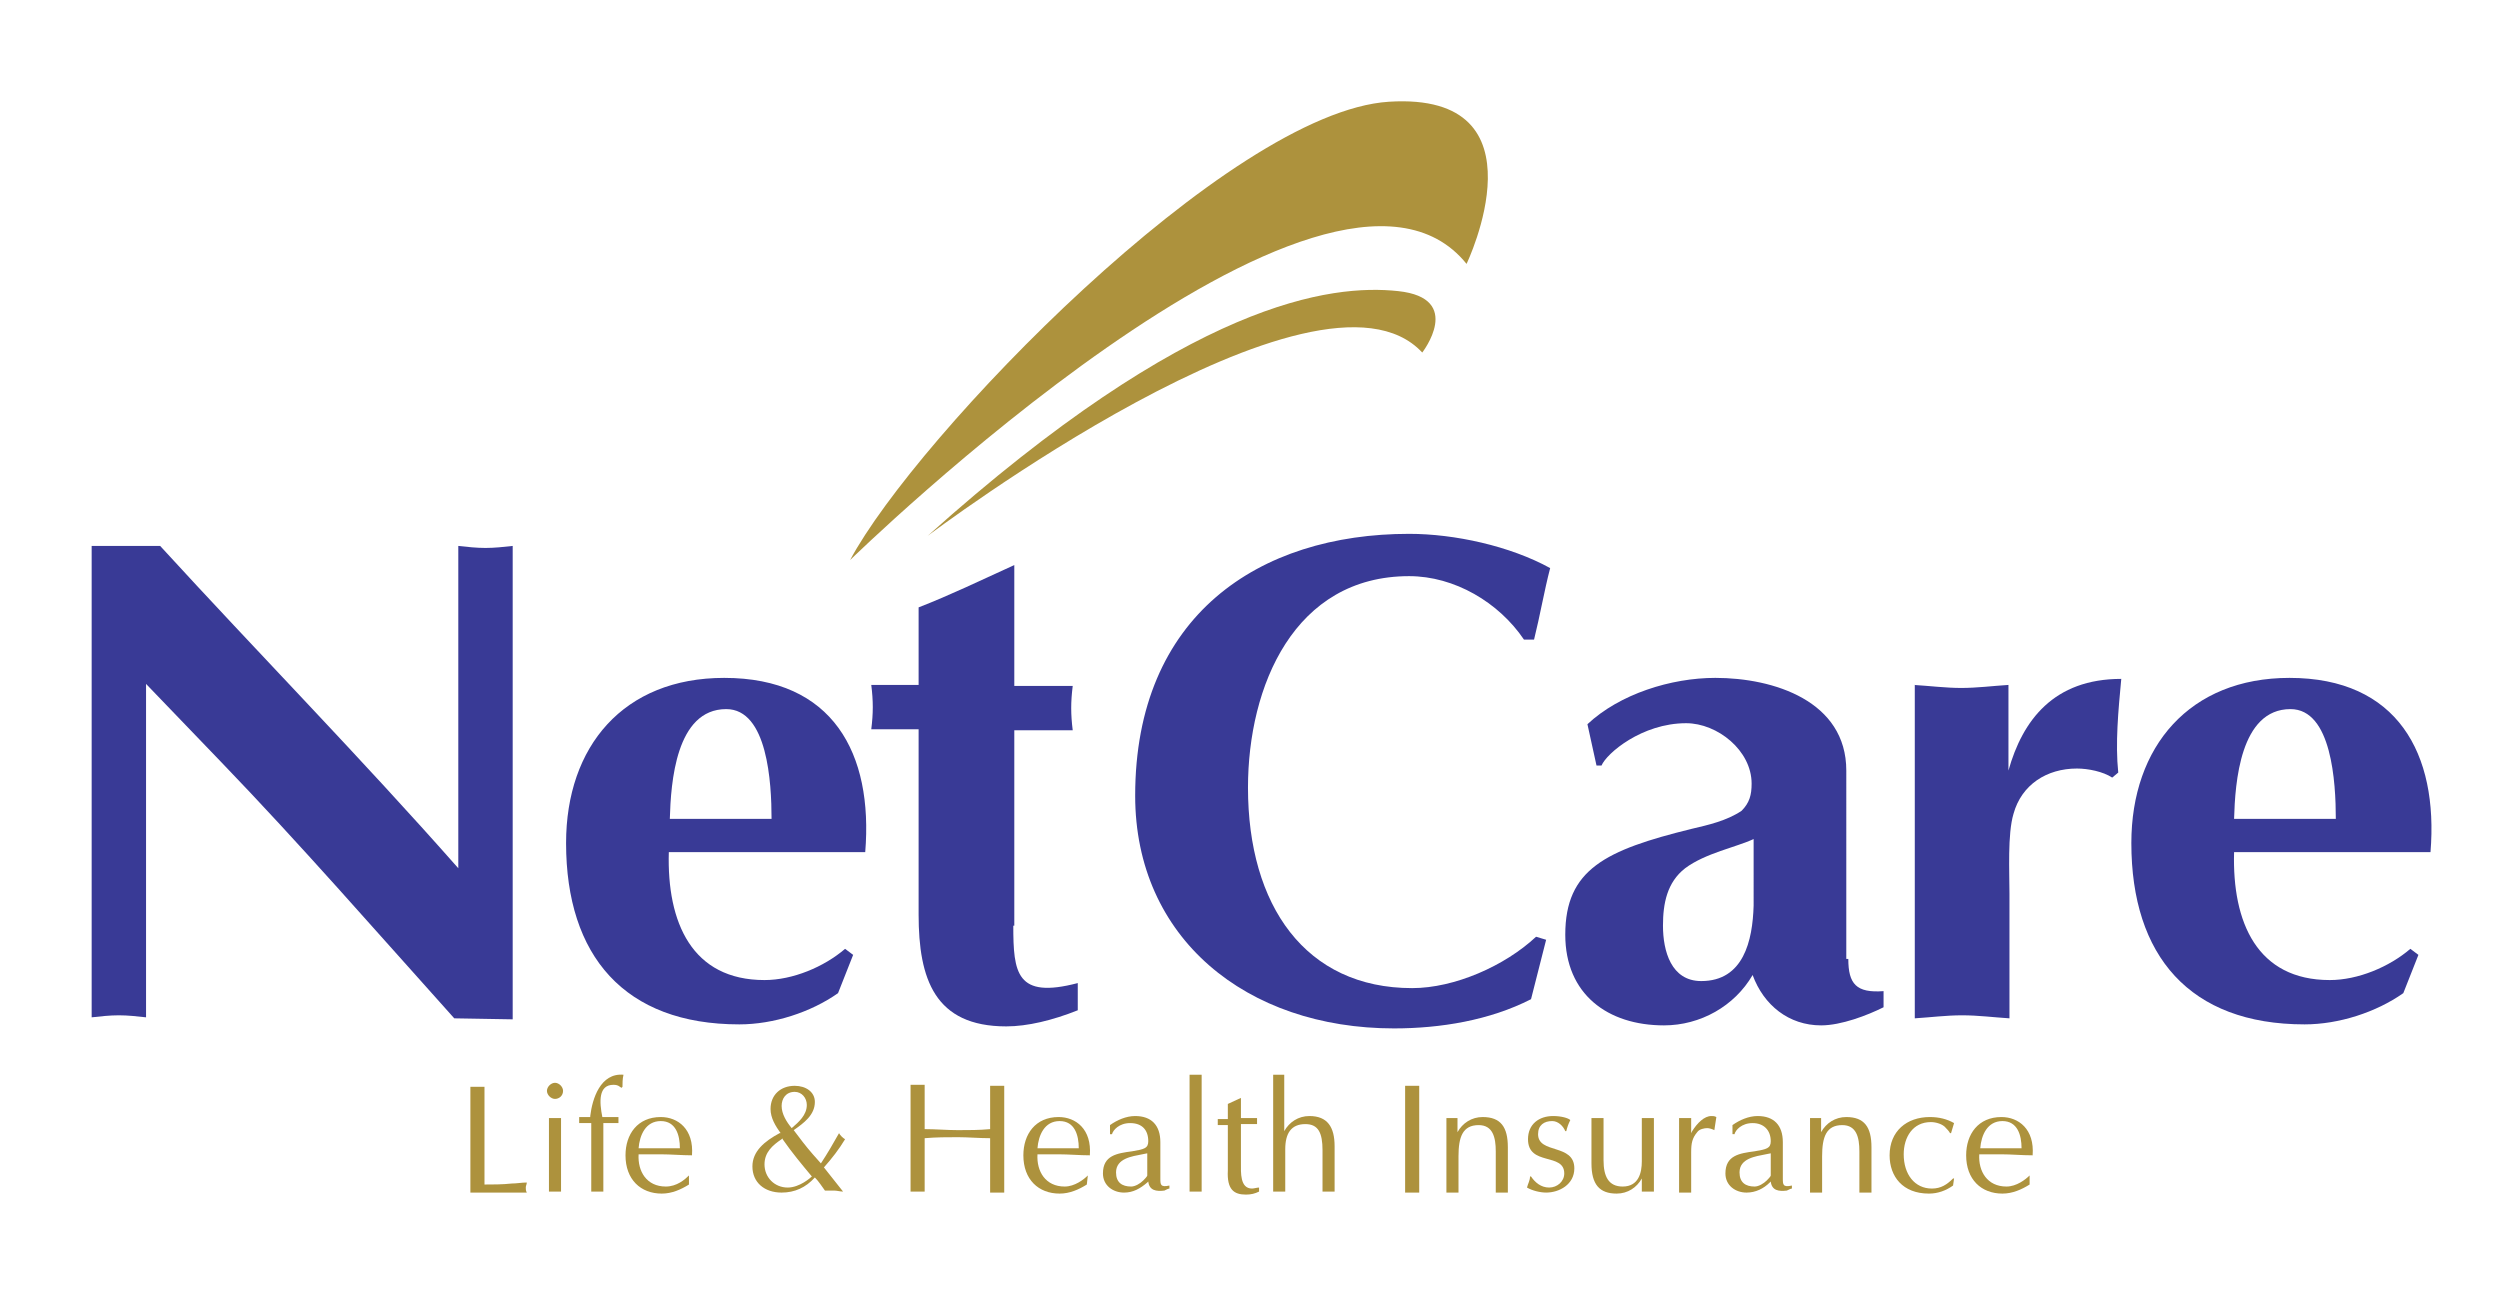 <?xml version="1.0" encoding="utf-8"?>
<!-- Generator: Adobe Illustrator 24.3.0, SVG Export Plug-In . SVG Version: 6.00 Build 0)  -->
<svg version="1.1" id="Layer_1" xmlns="http://www.w3.org/2000/svg" xmlns:xlink="http://www.w3.org/1999/xlink" x="0px" y="0px"
	 viewBox="0 0 248.2 129.4" style="enable-background:new 0 0 248.2 129.4;" xml:space="preserve">
<style type="text/css">
	.st0{fill:#393A96;}
	.st1{fill:#AD923D;}
</style>
<g>
	<path class="st0" d="M9.1,54.2h6.8c9.7,10.6,19.9,21,29.6,32v-32c0.9,0.1,1.8,0.2,2.7,0.2c0.9,0,1.8-0.1,2.7-0.2v47l-5.8-0.1
		c-7.9-8.8-15.3-17.3-23.1-25.4l-7.5-7.8v33.1c-0.9-0.1-1.8-0.2-2.7-0.2c-0.9,0-1.8,0.1-2.7,0.2V54.2z"/>
	<path class="st0" d="M66.4,84.6c-0.2,7,2.3,12.7,9.5,12.7c2.8,0,5.9-1.3,8-3.1l0.8,0.6l-1.5,3.8c-2.7,1.9-6.4,3.1-9.8,3.1
		c-11.4,0-17.2-6.8-17.2-18c0-9.6,5.7-16.4,15.7-16.4c10.8,0,14.8,7.5,14,17.3H66.4z M76.6,81.3c0-3.6-0.4-10.9-4.5-10.9
		c-5,0-5.5,7.3-5.6,10.9H76.6z"/>
	<path class="st0" d="M100.6,91.9c0,4.7,0.3,7.3,6.4,5.7v2.7c-2.5,1-5,1.6-7.1,1.6c-7.1,0-8.7-4.7-8.7-11.1V72.4h-4.7
		c0.2-1.6,0.2-2.8,0-4.4h4.7v-7.7c3.1-1.2,6.2-2.7,9.5-4.2v12h5.8c-0.2,1.6-0.2,2.8,0,4.4h-5.8V91.9z"/>
	<path class="st0" d="M153.5,93.3l-1.5,5.9c-4.1,2.1-9,2.9-13.6,2.9c-14.7,0-25.7-9-25.7-23.1c0-17.9,12.3-26,27.2-26
		c4.5,0,10,1.2,14,3.4c-0.6,2.3-1,4.7-1.6,7.1h-1c-2.5-3.7-6.9-6.3-11.4-6.3c-11.4,0-16,10.9-16,21c0,11.7,5.7,19.9,16.3,19.9
		c4.2,0,9.2-2.2,12.3-5.1L153.5,93.3z"/>
	<path class="st0" d="M183.5,95.2c0,2.5,0.8,3.4,3.5,3.2v1.6c-1.6,0.8-4.2,1.8-6.2,1.8c-3.2,0-5.7-2-6.8-5c-1.8,3.1-5.2,5-8.8,5
		c-5.6,0-9.8-3.1-9.8-9c0-6.5,4-8.4,12.5-10.5c1.7-0.4,3.5-0.8,5-1.8c0.8-0.8,1-1.6,1-2.7c0-3.3-3.4-6-6.5-6c-4.4,0-7.9,3-8.4,4.2
		h-0.5l-0.9-4.1c3.2-3,8.3-4.6,12.7-4.6c5.8,0,13,2.3,13,9.2V95.2z M174.1,83.3c-1.7,0.8-4.8,1.4-6.8,2.9c-1.8,1.4-2.2,3.5-2.2,5.7
		c0,2.5,0.8,5.5,3.8,5.5c4.2,0,5.1-4,5.2-7.5V83.3z"/>
	<path class="st0" d="M190,68c1.6,0.1,3.2,0.3,4.7,0.3c1.6,0,3.1-0.2,4.7-0.3v8.5c1.4-5,4.5-9.1,11.2-9.1c-0.3,3.2-0.6,6.4-0.3,9.3
		l-0.6,0.5c-0.9-0.6-2.4-0.9-3.5-0.9c-3,0-5.5,1.6-6.3,4.5c-0.6,2-0.4,5.8-0.4,7.9v12.4c-1.6-0.1-3.1-0.3-4.7-0.3
		c-1.6,0-3.1,0.2-4.7,0.3V68z"/>
	<path class="st0" d="M221.8,84.6c-0.2,7,2.3,12.7,9.5,12.7c2.8,0,5.9-1.3,8-3.1l0.8,0.6l-1.5,3.8c-2.7,1.9-6.4,3.1-9.8,3.1
		c-11.4,0-17.2-6.8-17.2-18c0-9.6,5.8-16.4,15.7-16.4c10.7,0,14.8,7.5,14,17.3H221.8z M231.9,81.3c0-3.6-0.4-10.9-4.5-10.9
		c-5,0-5.5,7.3-5.6,10.9H231.9z"/>
	<path class="st1" d="M48,117.6c0.9,0,1.9,0,2.8-0.1c0.5,0,1-0.1,1.5-0.1c0,0.2-0.1,0.3-0.1,0.5c0,0.2,0,0.3,0.1,0.5h-5.6v-10.5
		c0.2,0,0.4,0,0.7,0c0.2,0,0.4,0,0.7,0V117.6z"/>
	<path class="st1" d="M55.7,118.3c-0.2,0-0.4,0-0.6,0c-0.2,0-0.4,0-0.6,0V111c0.2,0,0.4,0,0.6,0c0.2,0,0.4,0,0.6,0V118.3z
		 M55.1,109.1c-0.4,0-0.8-0.4-0.8-0.8c0-0.4,0.4-0.8,0.8-0.8c0.4,0,0.8,0.4,0.8,0.8C55.9,108.8,55.5,109.1,55.1,109.1z"/>
	<path class="st1" d="M58.6,111.5h-1.1c0-0.2,0-0.4,0-0.6h1.1l0-0.1c0.2-1.7,1-4.3,3.3-4.1c-0.1,0.4-0.1,0.9-0.1,1.2l-0.1,0.1
		l-0.3-0.2c-0.2-0.1-0.4-0.1-0.5-0.1c-1.5,0-1.4,1.7-1.1,3.2h1.6c0,0.2,0,0.4,0,0.6h-1.5v6.8c-0.2,0-0.4,0-0.6,0c-0.2,0-0.4,0-0.6,0
		V111.5z"/>
	<path class="st1" d="M68.4,117.6c-0.8,0.5-1.7,0.9-2.7,0.9c-2.1,0-3.6-1.4-3.6-3.8c0-2.1,1.2-3.8,3.5-3.8c1.7,0,3.3,1.2,3.1,3.8
		c-1,0-2.1-0.1-3.1-0.1h-2.2c-0.1,1.7,0.8,3.2,2.7,3.2c1.1,0,1.9-0.7,2.3-1.1L68.4,117.6z M67.5,114c0-1.3-0.4-2.7-1.9-2.7
		c-1.5,0-2.1,1.4-2.2,2.7H67.5z"/>
	<path class="st1" d="M80.1,109.7c0-0.7-0.5-1.3-1.2-1.3c-0.9,0-1.3,0.7-1.3,1.4c0,0.8,0.5,1.6,1,2.2
		C79.3,111.4,80.1,110.7,80.1,109.7z M83.7,118.3c-0.3,0-0.6-0.1-0.9-0.1c-0.3,0-0.6,0-0.9,0c-0.3-0.4-0.6-0.9-1-1.3
		c-0.9,1-2,1.5-3.3,1.5c-1.7,0-2.9-1-2.9-2.6c0-1.5,1.2-2.5,2.7-3.3l0.1,0c-0.5-0.7-1-1.5-1-2.4c0-1.4,1-2.3,2.4-2.3
		c1.1,0,2,0.6,2,1.6c0,1.3-1.1,2.1-2.1,2.8c0.6,0.8,1.2,1.6,1.9,2.4l0.8,0.9c0.6-0.9,1.3-2.1,1.8-3c0.1,0.2,0.4,0.5,0.6,0.6
		c-0.6,1-1.3,1.9-2.1,2.8L83.7,118.3z M77.6,113.1c-0.9,0.6-1.7,1.3-1.7,2.5c0,1.3,1,2.3,2.3,2.3c1.2,0,2.3-1,2.4-1.1
		c-1-1.2-2-2.4-2.9-3.7C77.7,113,77.7,113,77.6,113.1z"/>
	<path class="st1" d="M98.3,107.8c0.2,0,0.4,0,0.7,0c0.2,0,0.4,0,0.7,0v10.6c-0.2,0-0.5,0-0.7,0c-0.2,0-0.5,0-0.7,0V113
		c-1.1,0-2.2-0.1-3.2-0.1c-1.1,0-2.1,0-3.3,0.1v5.3c-0.2,0-0.5,0-0.7,0c-0.2,0-0.5,0-0.7,0v-10.6c0.2,0,0.4,0,0.7,0
		c0.2,0,0.4,0,0.7,0v4.4c1.1,0,2.2,0.1,3.3,0.1c1.1,0,2.1,0,3.2-0.1V107.8z"/>
	<path class="st1" d="M107.9,117.6c-0.8,0.5-1.7,0.9-2.7,0.9c-2.1,0-3.6-1.4-3.6-3.8c0-2.1,1.2-3.8,3.5-3.8c1.7,0,3.3,1.2,3.1,3.8
		c-1,0-2.1-0.1-3.1-0.1H103c-0.1,1.7,0.8,3.2,2.7,3.2c1,0,1.9-0.7,2.3-1.1L107.9,117.6z M107.1,114c0-1.3-0.4-2.7-1.9-2.7
		c-1.5,0-2.1,1.4-2.2,2.7H107.1z"/>
	<path class="st1" d="M115.2,117c0,0.6,0,0.9,0.9,0.7v0.3c-0.1,0-0.3,0.1-0.5,0.2c-0.8,0.1-1.5,0-1.6-0.9l-0.1,0.1
		c-0.7,0.6-1.4,1-2.3,1c-1.1,0-2.1-0.7-2.1-1.9c0-1.8,1.4-2,2.9-2.2c1.2-0.2,1.6-0.3,1.6-1c0-1.1-0.6-1.8-1.8-1.8
		c-1.1,0-1.7,0.7-1.8,1.1h-0.2v-0.9c0.7-0.5,1.6-0.9,2.5-0.9c1.6,0,2.5,0.9,2.5,2.6V117z M113.9,114.5l-0.5,0.1
		c-1,0.2-2.6,0.4-2.6,1.8c0,1,0.6,1.4,1.5,1.4c0.4,0,0.9-0.3,1.2-0.6c0.1-0.1,0.4-0.4,0.4-0.5V114.5z"/>
	<path class="st1" d="M118.1,106.7c0.2,0,0.4,0,0.6,0c0.2,0,0.4,0,0.6,0v11.6c-0.2,0-0.4,0-0.6,0c-0.2,0-0.4,0-0.6,0V106.7z"/>
	<path class="st1" d="M123.2,109v2h1.6c0,0.2,0,0.4,0,0.6h-1.6v3.9c0,0.9-0.1,2.5,1.1,2.5c0.2,0,0.5-0.1,0.7-0.1v0.4
		c-0.4,0.2-0.8,0.3-1.3,0.3c-1.2,0-1.9-0.5-1.8-2.4v-4.5h-1c0-0.2,0-0.4,0-0.6h1v-1.5L123.2,109z"/>
	<path class="st1" d="M126.3,106.7c0.2,0,0.4,0,0.6,0c0.2,0,0.4,0,0.6,0v5.6c0.5-0.9,1.4-1.5,2.5-1.5c1.8,0,2.5,1.1,2.5,3v4.5
		c-0.2,0-0.4,0-0.6,0c-0.2,0-0.4,0-0.6,0v-4.1c0-1.7-0.4-2.6-1.7-2.6c-1.4,0-2,0.9-2,2.5v4.2c-0.2,0-0.4,0-0.6,0c-0.2,0-0.4,0-0.6,0
		V106.7z"/>
	<path class="st1" d="M139.5,107.8c0.2,0,0.4,0,0.7,0c0.2,0,0.4,0,0.7,0v10.6c-0.2,0-0.5,0-0.7,0c-0.2,0-0.5,0-0.7,0V107.8z"/>
	<path class="st1" d="M143.5,111c0.2,0,0.4,0,0.6,0c0.2,0,0.4,0,0.6,0v1.4c0.5-0.9,1.4-1.5,2.5-1.5c1.8,0,2.5,1,2.5,3v4.5
		c-0.2,0-0.4,0-0.6,0c-0.2,0-0.4,0-0.6,0v-4.1c0-1.4-0.3-2.6-1.7-2.6c-1.6,0-2,1.2-2,3.1v3.6c-0.2,0-0.4,0-0.6,0c-0.2,0-0.4,0-0.6,0
		V111z"/>
	<path class="st1" d="M152,116.8c0.4,0.6,1,1.1,1.8,1.1c0.8,0,1.5-0.6,1.5-1.4c0-2.1-3.6-0.7-3.6-3.4c0-1.5,1.1-2.3,2.5-2.3
		c0.8,0,1.5,0.2,1.7,0.4c-0.2,0.4-0.3,0.7-0.4,1.1h-0.1c-0.2-0.5-0.7-1-1.3-1c-0.8,0-1.4,0.4-1.4,1.3c0,2,3.6,0.9,3.6,3.4
		c0,1.6-1.5,2.4-2.8,2.4c-0.6,0-1.4-0.2-1.9-0.5c0.1-0.4,0.3-0.7,0.3-1.1H152z"/>
	<path class="st1" d="M164.2,118.3c-0.2,0-0.4,0-0.6,0c-0.2,0-0.4,0-0.6,0V117c-0.5,0.9-1.4,1.5-2.5,1.5c-1.7,0-2.5-0.9-2.5-3V111
		c0.2,0,0.4,0,0.6,0c0.2,0,0.4,0,0.6,0v4.2c0,1.6,0.5,2.6,1.9,2.6c1.6,0,1.9-1.4,1.9-2.5V111c0.2,0,0.4,0,0.6,0c0.2,0,0.4,0,0.6,0
		V118.3z"/>
	<path class="st1" d="M166.7,111c0.2,0,0.4,0,0.6,0c0.2,0,0.4,0,0.6,0v1.5l0.1-0.2c0.5-0.8,1.2-1.5,1.9-1.5c0.2,0,0.3,0,0.5,0.1
		l-0.2,1.3c-0.2-0.1-0.5-0.2-0.7-0.2c-0.3,0-0.8,0.1-1,0.4c-0.5,0.6-0.6,1.1-0.6,2v4c-0.2,0-0.4,0-0.6,0c-0.2,0-0.4,0-0.6,0V111z"/>
	<path class="st1" d="M177,117c0,0.6,0,0.9,0.9,0.7v0.3c-0.1,0-0.3,0.1-0.5,0.2c-0.8,0.1-1.5,0-1.6-0.9l-0.1,0.1
		c-0.6,0.6-1.4,1-2.3,1c-1.1,0-2.1-0.7-2.1-1.9c0-1.8,1.4-2,2.9-2.2c1.2-0.2,1.6-0.3,1.6-1c0-1.1-0.7-1.8-1.8-1.8
		c-1.1,0-1.7,0.7-1.8,1.1H172v-0.9c0.7-0.5,1.6-0.9,2.5-0.9c1.6,0,2.5,0.9,2.5,2.6V117z M175.8,114.5l-0.5,0.1
		c-1,0.2-2.6,0.4-2.6,1.8c0,1,0.6,1.4,1.5,1.4c0.4,0,0.9-0.3,1.2-0.6c0.1-0.1,0.4-0.4,0.4-0.5V114.5z"/>
	<path class="st1" d="M179.6,111c0.2,0,0.4,0,0.6,0c0.2,0,0.4,0,0.6,0v1.4c0.5-0.9,1.4-1.5,2.5-1.5c1.8,0,2.5,1,2.5,3v4.5
		c-0.2,0-0.4,0-0.6,0c-0.2,0-0.4,0-0.6,0v-4.1c0-1.4-0.3-2.6-1.7-2.6c-1.6,0-2,1.2-2,3.1v3.6c-0.2,0-0.4,0-0.6,0c-0.2,0-0.4,0-0.6,0
		V111z"/>
	<path class="st1" d="M193.7,112.5h-0.1c-0.1-0.2-0.3-0.4-0.4-0.5c-0.3-0.4-1-0.6-1.5-0.6c-1.8,0-2.7,1.5-2.7,3.2
		c0,2,1.1,3.4,2.8,3.4c0.9,0,1.5-0.4,2.1-1l0.1,0l-0.1,0.7c-0.7,0.5-1.5,0.8-2.4,0.8c-2.6,0-3.9-1.7-3.9-3.8c0-2.4,1.7-3.8,4-3.8
		c0.9,0,1.7,0.2,2.4,0.6L193.7,112.5z"/>
	<path class="st1" d="M201.5,117.6c-0.8,0.5-1.7,0.9-2.7,0.9c-2.1,0-3.6-1.4-3.6-3.8c0-2.1,1.2-3.8,3.5-3.8c1.7,0,3.3,1.2,3.1,3.8
		c-1.1,0-2.1-0.1-3.1-0.1h-2.2c-0.1,1.7,0.8,3.2,2.7,3.2c1,0,1.9-0.7,2.3-1.1L201.5,117.6z M200.7,114c0-1.3-0.4-2.7-1.9-2.7
		c-1.5,0-2.1,1.4-2.2,2.7H200.7z"/>
	<path class="st1" d="M92.1,53.2c0,0,38.8-29.3,49.1-18.2c0,0,4.2-5.4-2.4-6.1C132.2,28.2,118.2,29.8,92.1,53.2z"/>
	<path class="st1" d="M84.4,55.6c0,0,47.5-46.4,61.2-29.4c0,0,8.2-17.1-7.7-16.1S90.9,43.4,84.4,55.6z"/>
</g>
</svg>
